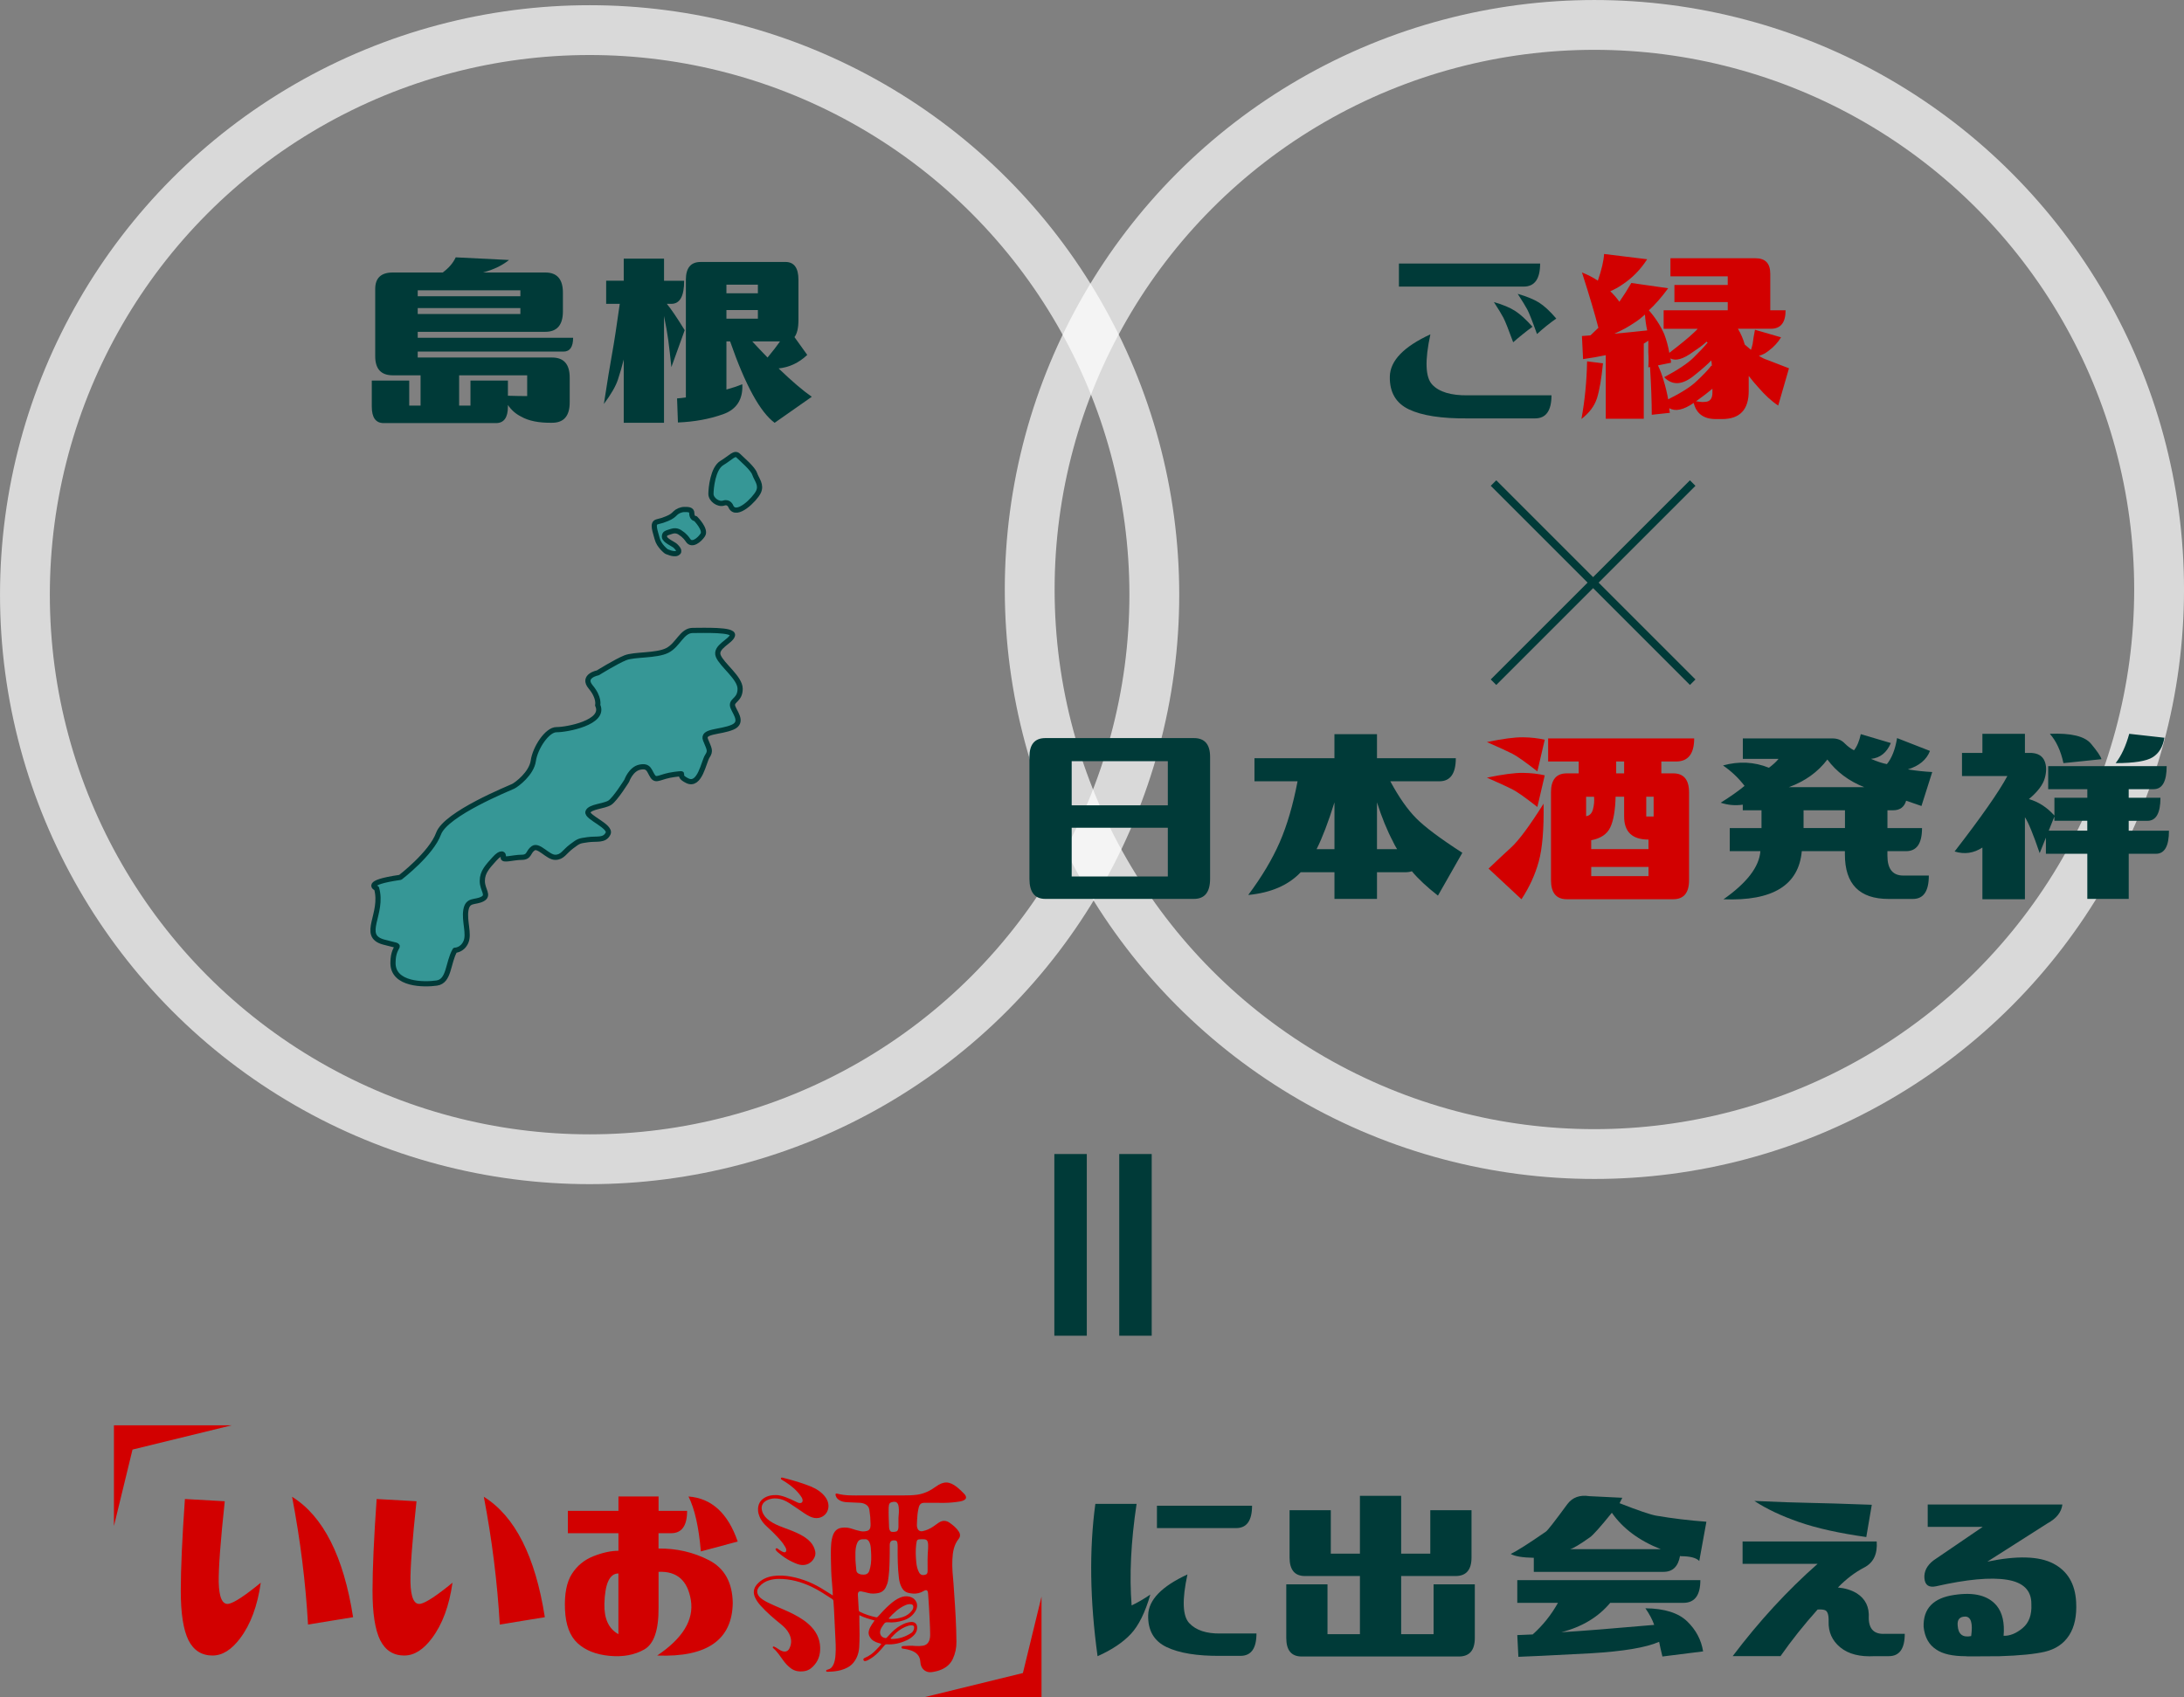 <?xml version="1.0" encoding="UTF-8"?>
<svg id="_レイヤー_2" data-name="レイヤー 2" xmlns="http://www.w3.org/2000/svg" viewBox="0 0 841.19 653.9">
  <rect x="0" y="0" width="841.19" height="653.9" fill="#808080" stroke="none"/>
  <defs>
    <style>
      .cls-1 {
        stroke-width: 3px;
      }

      .cls-1, .cls-2 {
        fill: none;
        stroke-miterlimit: 10;
      }

      .cls-1, .cls-3 {
        stroke: #003a38;
      }

      .cls-2 {
        opacity: .7;
        stroke: #fff;
        stroke-width: 19.19px;
      }

      .cls-3 {
        fill: #369796;
        stroke-linecap: round;
        stroke-linejoin: round;
        stroke-width: 2px;
      }

      .cls-4 {
        fill: #d20000;
      }

      .cls-4, .cls-5 {
        stroke-width: 0px;
      }

      .cls-5 {
        fill: #003a38;
      }
    </style>
  </defs>
  <g id="text">
    <g>
      <circle class="cls-2" cx="614.1" cy="227.1" r="217.5"/>
      <circle class="cls-2" cx="227.1" cy="229.1" r="217.5"/>
      <rect class="cls-5" x="406.1" y="444.6" width="12.5" height="70" transform="translate(824.69 959.19) rotate(180)"/>
      <rect class="cls-5" x="431.1" y="444.6" width="12.5" height="70" transform="translate(874.69 959.19) rotate(180)"/>
      <g>
        <path class="cls-3" d="m230.2,271.7s.81-2.85-2.7-7.06c-3.51-4.21,2.78-5.44,2.78-5.44,0,0,7.05-4.38,10.56-5.79,3.51-1.4,11.93-.7,16.15-2.81,4.21-2.11,5.62-7.72,9.83-7.72s15.85-.46,15.3,1.88-6.87,4.44-5.47,7.95,8.42,8.42,8.42,12.64-3.1,4.29-2.95,6.36,4.77,6.43,0,8.46c-4.77,2.03-11.79,1.33-10.38,4.84s2.11,4.21.7,6.32c-1.4,2.11-2.87,11.84-7.75,9.43-4.88-2.41.73-3.11-4.88-2.41-5.62.7-7.02,2.81-8.42.7-1.4-2.11-1.4-4.21-4.91-3.51s-5.07,5.22-5.07,5.22c0,0-4.4,7.07-6.51,8.47-2.11,1.4-7.75,1.49-8.44,3.55-.69,2.06,9.14,5.57,7.73,8.38-1.4,2.81-4.31,1.85-7.77,2.33s-3.46.48-6.27,2.58-3.51,4.21-6.32,4.21-6.32-4.91-8.42-3.51-1.35,3.51-4.53,3.51-7.4,1.4-7.05,0c.35-1.4-.81-2.26-3.39.62-2.58,2.89-4.68,4.99-4.68,8.5s2.81,5.53,0,6.97c-2.81,1.45-5.62.05-6.32,4.26-.7,4.21,1.4,9.13,0,12.29s-4.21,3.16-4.21,3.16c-2.81,4.91-2.11,11.93-7.02,12.64s-16.85.7-16.85-7.72,5.46-5.62-3.59-8.07c-9.05-2.46.08-10.88-2.73-20.71,0,0-5.62-2.11,9.13-4.21,0,0,11.93-9.13,14.74-16.85,2.81-7.72,27.38-17.55,28.78-18.25,1.4-.7,7.02-4.91,7.72-9.83s5.29-12.03,8.96-11.98,18.9-2.69,15.85-9.39Z"/>
        <path class="cls-3" d="m267.86,199.77s4.21,4.21,2.81,6.32-4.21,4.21-5.62,2.11c-1.4-2.11-2.81-2.81-2.81-2.81,0,0-1.4-1.4-3.51-.7-2.11.7-2.81.7-2.81,2.11s3.51,2.81,4.21,3.51,2.11,2.11.7,2.81c-1.4.7-4.21-.7-4.21-.7,0,0-2.81-2.11-3.51-4.91s-2.11-5.95,0-6.48,2.11-.54,3.86-1.24,2.45-1.4,3.16-2.11,2.11-1.4,3.51-1.4,2.81,0,2.81,1.4.7,2.11,1.4,2.11Z"/>
        <path class="cls-3" d="m281.55,195.21s-.7-2.11-2.81-1.4c-2.11.7-4.91-1.4-4.91-3.51s.7-9.83,4.21-11.93c3.51-2.11,4.91-4.21,6.32-2.81s5.62,4.91,6.32,7.02c.7,2.11,2.81,4.21,1.4,7.02s-8.42,9.83-10.53,5.62Z"/>
      </g>
      <g>
        <path class="cls-4" d="m320.78,614.59c-.12-1.75-.17-3.3-.33-4.84-.3-2.97-.37-5.94-.41-8.92-.02-1.87-.06-3.74.07-5.61.1-1.4.28-2.77.83-4.08.63-1.5,1.71-2.39,3.35-2.58,1.28-.15,2.54-.05,3.75.38,1.11.39,2.24.67,3.39.93.83.19,1.63.13,2.44-.06.77-.18,1.2-.65,1.35-1.41.21-1.04,0-2.08,0-3.13.01-1.11-.25-2.2-.34-3.31-.12-1.47-.94-2.3-2.25-2.74-.42-.14-.86-.23-1.3-.26-1.65-.09-3.29-.15-4.94-.22-1.22-.05-2.39-.26-3.41-1-.59-.43-.97-1-1.14-1.7-.13-.52.09-.76.59-.62,3.17.86,6.42.7,9.65.69,5.3-.02,10.59-.01,15.89,0,1.74,0,3.48-.03,5.22-.26,2.72-.37,5.08-1.53,7.26-3.12,2.99-2.17,5.19-2.13,8.11.16,1,.78,1.91,1.67,2.79,2.59.2.2.38.43.52.67.41.72.22,1.37-.51,1.76-.47.26-.99.42-1.53.51-2.03.35-4.08.54-6.15.56-2.44.01-4.88.01-7.32-.03-1.62-.03-2.2.49-2.57,2.08-.35,1.52-.51,3.06-.57,4.62-.02.6-.03,1.2-.07,1.8-.03.42.05.83.17,1.22.31.96,1.07,1.41,2.07,1.2,1.47-.31,2.83-.93,4.07-1.78.68-.47,1.34-.96,2.02-1.43,1.45-1,2.91-1,4.33.02,1.34.96,2.63,1.99,3.52,3.42.59.96.59,1.91-.09,2.75-1.87,2.34-2.28,5.1-2.43,7.95-.16,3.15.18,6.27.45,9.4.1,1.23.17,2.47.25,3.7.45,6.23.82,12.46.87,18.71.02,2.25-.44,4.4-1.38,6.45-.94,2.05-2.54,3.37-4.57,4.21-1.15.47-2.36.75-3.58.92-2.06.29-3.86-1.02-4.25-3.06-.06-.31-.12-.63-.13-.94-.13-2.36-1.57-3.64-3.64-4.37-.9-.31-1.83-.51-2.78-.64-.35-.05-.87-.02-.82-.57.05-.5.53-.45.9-.48,1.49-.12,2.97-.16,4.46-.02.95.09,1.9.05,2.85-.1,1.33-.21,2.16-.99,2.56-2.25.2-.64.26-1.3.26-1.97-.04-3.55-.27-7.1-.45-10.64-.09-1.71-.21-3.42-.34-5.12-.12-1.5-.58-1.77-1.86-1.02-1.22.72-2.53,1-3.92.92-.54-.03-1.07-.11-1.6-.22-1.29-.27-2.22-1.01-2.83-2.19-.57-1.12-.88-2.3-1.03-3.54-.49-3.98-.52-7.97-.49-11.96,0-.6,0-1.2-.13-1.8-.11-.5-.4-.74-.93-.79-1.37-.12-2,.42-1.99,1.88.02,2.06,0,4.12-.06,6.18-.06,2.51-.19,5-.6,7.48-.15.88-.45,1.71-.85,2.51-.61,1.22-1.57,1.97-2.9,2.24-1.32.27-2.64.32-3.95-.04-.79-.22-1.6-.39-2.41-.56-1.08-.22-1.55.2-1.5,1.31.1,1.93.24,3.86.33,5.79.02.37.15.57.47.73,1.97,1,4.05,1.63,6.2,2.11.44.1.64-.16.87-.43,1.34-1.53,2.74-2.99,4.26-4.35,1.28-1.14,2.63-2.2,4.24-2.85,1.12-.45,2.24-.61,3.44-.33,2.62.6,3.77,3.09,2.44,5.44-1.07,1.88-2.71,3.08-4.75,3.73-1.95.62-3.96.91-6.01.71-.65-.06-1.07.12-1.44.64-.56.78-1.12,1.54-1.39,2.47-.43,1.5.39,2.76,1.93,2.98.35.05.52-.15.71-.36.58-.63,1.16-1.26,1.76-1.87,1.3-1.32,2.79-2.39,4.48-3.17.87-.41,1.78-.68,2.73-.79,1.68-.19,2.68.77,2.56,2.45-.07,1.06-.55,1.94-1.29,2.68-.81.82-1.75,1.47-2.8,1.94-2.37,1.07-4.85,1.69-7.47,1.52-.47-.03-.77.1-1.05.46-.77.97-1.61,1.87-2.47,2.76-1.11,1.15-2.39,2.08-3.8,2.84-.36.2-.74.37-1.16.4-.32.02-.56-.12-.65-.44-.08-.28.04-.5.26-.66.1-.07.22-.12.34-.17,1.7-.71,3.12-1.8,4.37-3.14.65-.69,1.33-1.35,1.93-2.2-.37-.2-.73-.25-1.08-.35-1.31-.37-2.46-.95-3.25-2.15-.58-.87-.72-1.73-.44-2.7.25-.87.67-1.64,1.17-2.38.3-.45.61-.89.99-1.45-2.03-.56-3.99-1.1-5.86-2.04,0,.9-.01,1.68,0,2.46.07,3.27.16,6.53-.05,9.79-.14,2.22-.79,4.28-2.24,6.05-1.25,1.53-2.92,2.31-4.73,2.84-1.65.48-3.37.6-5.08.65-.1,0-.19,0-.29,0-.2-.02-.38-.06-.4-.31-.02-.22.11-.36.3-.43.18-.07.36-.12.54-.17.79-.2,1.3-.7,1.71-1.39.79-1.34.95-2.81,1.06-4.3.18-2.53.03-5.07-.11-7.6-.18-3.23-.31-6.46-.47-9.69-.06-1.11-.17-2.21-.22-3.32-.02-.4-.21-.63-.52-.83-2.58-1.68-5.15-3.39-7.93-4.71-4-1.89-8.19-3.05-12.66-3.02-1.24,0-2.47.19-3.66.54-1.5.44-2.77,1.26-3.79,2.44-1.04,1.21-1.06,2.44-.11,3.72.42.57.99.97,1.58,1.36,1.36.89,2.85,1.53,4.32,2.2,2.54,1.15,5.16,2.13,7.62,3.44,2.45,1.3,4.77,2.76,6.69,4.81,2.4,2.57,3.55,5.63,3.33,9.11-.17,2.77-1.36,5.11-3.59,6.87-.81.64-1.73.96-2.7,1.08-1.88.24-3.65-.04-5.2-1.29-.97-.79-1.82-1.67-2.56-2.67-1.26-1.71-2.38-3.52-4.01-4.93-.16-.14-.25-.32-.13-.5.12-.18.34-.15.52-.08.53.21,1,.54,1.48.86.53.35,1.06.69,1.68.88,1.21.38,2.15.02,2.7-1.1.95-1.94.8-3.87-.19-5.75-.77-1.46-1.92-2.59-3.19-3.61-2.7-2.17-5.31-4.42-7.65-6.99-.88-.97-1.65-2.01-2.2-3.2-.84-1.83-.63-3.51.68-5.04,1.68-1.95,3.86-2.91,6.37-3.27,2.29-.32,4.55-.17,6.81.25,4.62.87,8.85,2.65,12.78,5.19,1.01.65,2.03,1.27,3.24,2.02Zm8.7-14.67c-.03,1.53.2,3.26.34,5,.06.71.43,1.11,1,1.37.58.27,1.22.36,1.85.35,1.09-.02,1.86-.5,2.19-1.61.25-.82.45-1.65.56-2.5.27-2.12.11-4.24-.04-6.36-.05-.66-.2-1.31-.47-1.93-.37-.83-.91-1.35-1.9-1.24-.28.03-.57,0-.86,0-.91.02-1.55.46-1.93,1.29-.28.61-.46,1.24-.57,1.91-.19,1.16-.21,2.33-.17,3.72Zm27.99-3.46c0-.76.07-1.52-.11-2.27-.18-.77-.5-1.07-1.29-1.17-.7-.09-1.39-.04-2.09.02-.5.05-.82.31-.91.82-.07.41-.15.81-.2,1.22-.27,2.28-.18,4.56.05,6.83.13,1.35.41,2.7,1.09,3.91.48.86,1.28,1.15,2.28.88.77-.21,1.01-.59.99-1.69-.05-2.85-.05-5.71.19-8.55Zm-11.41-11.75c.14-1.39.24-2.78.07-4.17-.22-1.77-1.05-2.29-2.75-1.8-.55.16-.86.47-.98,1.03-.07.34-.1.69-.11,1.03-.07,2.5.04,4.99.14,7.49.01.38.07.76.22,1.11.16.35.39.68.8.74.57.08,1.14.05,1.69-.11.36-.1.6-.34.72-.69.13-.36.19-.73.19-1.12,0-1.17,0-2.34,0-3.51Zm-3.77,38.76c.11.13.13.17.15.17.12.02.25.05.37.05,1.73.07,3.41-.22,5.04-.77,1.38-.47,2.53-1.29,3.41-2.47.23-.31.42-.62.48-1.02.14-.94-.21-1.38-1.15-1.43-.68-.04-1.32.15-1.93.42-2.55,1.13-4.5,3.01-6.37,5.05Zm.74,7.71c.22.29.42.23.6.23,2.7-.01,5.15-.86,7.39-2.33.59-.39.88-.98,1.02-1.65.19-.92-.14-1.32-1.09-1.28-.8.04-1.55.29-2.28.61-1.67.74-3.12,1.78-4.39,3.09-.43.44-.85.89-1.26,1.32Z"/>
        <path class="cls-4" d="m298.88,575.97c1.08-.02,2.39.34,3.68.8,1.44.52,2.81,1.18,4.17,1.85.31.16.62.31.97.39,1.01.24,1.63-.37,1.38-1.37-.13-.53-.43-.98-.75-1.42-1.52-2.12-3.48-3.77-5.65-5.17-.51-.33-1.02-.64-1.53-.96-.22-.14-.47-.3-.37-.59.13-.36.47-.28.74-.21,1.44.38,2.89.74,4.31,1.17,1.55.46,3.09.95,4.61,1.5,2.25.8,4.43,1.73,6.21,3.4.89.84,1.65,1.76,2.09,2.91,1.11,2.91-.43,5.9-3.36,6.5-1.24.25-2.39-.04-3.5-.57-1.41-.67-2.66-1.61-3.94-2.48-1.29-.87-2.56-1.76-3.87-2.6-1.42-.92-2.94-1.63-4.66-1.81-1.39-.15-2.72.02-3.98.65-1.85.93-2.49,2.48-1.81,4.44.51,1.46,1.5,2.55,2.74,3.44,1.67,1.2,3.54,1.97,5.45,2.67,2.2.81,4.4,1.62,6.48,2.72,1.44.76,2.78,1.65,3.88,2.86.94,1.04,1.54,2.24,1.82,3.6.18.87.04,1.68-.38,2.48-1.52,2.84-4.25,3.2-6.48,2.38-2.83-1.05-5.35-2.6-7.61-4.6-.24-.21-.46-.44-.64-.69-.15-.2-.29-.46-.02-.68.23-.2.48-.11.69.06.5.39,1.02.76,1.59,1.04.25.13.52.26.79.32.54.12.86-.14.91-.68.05-.54-.2-.99-.45-1.43-.85-1.5-2-2.78-3.18-4.02-1.16-1.22-2.33-2.42-3.6-3.53-1.32-1.16-2.45-2.48-3.1-4.15-.28-.71-.49-1.44-.54-2.21-.17-2.42.9-4.26,3.09-5.28,1.1-.51,2.19-.74,3.81-.72Z"/>
      </g>
      <g>
        <path class="cls-5" d="m210.04,104.98c4.51,0,6.77,2.58,6.77,7.74v7.24c0,5.25-2.26,7.87-6.77,7.87h-49.15v2.29h59.85c0,3.55-1.24,5.33-3.71,5.33h-56.14v2.29h51.77c4.51,0,6.77,2.58,6.77,7.74v9.52c0,5.25-2.26,7.87-6.77,7.87-5.1.09-9.1-.72-12.01-2.41-2.04-1.02-3.71-2.5-5.02-4.44v.63c0,4.23-1.53,6.35-4.59,6.35h-43.25c-3.06,0-4.59-2.11-4.59-6.35v-10.03h14.42v9.65h4.37v-11.68h-10.7c-4.52,0-6.77-2.45-6.77-7.36v-25.9c0-4.23,2.26-6.35,6.77-6.35h19.22c2.33-1.69,4-3.64,5.02-5.84l20.53,1.02c-2.62,2.12-5.97,3.73-10.05,4.82h24.03Zm-9.61,6.86h-39.54v2.29h39.54v-2.29Zm0,9.14v-2.29h-39.54v2.29h39.54Zm2.62,31.61v-8h-26.21v11.68h4.37v-9.65h14.42v5.84c2.91.09,5.39.13,7.43.13Z"/>
        <path class="cls-5" d="m255.76,99.65v8.51h7.75c0,5.93-1.64,8.89-4.92,8.89h-1.75c1.67,2.03,3.97,5.42,6.88,10.16l-5.13,14.22c-.44-4.23-.84-7.7-1.2-10.41-.37-2.71-.91-5.8-1.64-9.27v41.13h-15.51v-24.38c-.66,2.62-1.4,5.21-2.24,7.74-.84,2.54-2.64,5.67-5.41,9.39,1.31-8.55,2.37-15.02,3.17-19.42.8-4.4,1.78-10.79,2.95-19.17h-5.24v-8.89h6.77v-8.51h15.51Zm46.75,1.27c3.35,0,5.02,2.29,5.02,6.86v15.49c0,3.05-.51,5.25-1.53,6.6l4.92,6.86c-3.21,3.05-6.88,4.78-11.03,5.21,5.1,4.91,9.36,8.55,12.78,10.92l-14.31,10.03c-5.61-4.15-11.32-14.6-17.15-31.36h-1.42v18.54c2.18-.59,4.22-1.27,6.12-2.03.29,5.84-2.18,9.69-7.43,11.55-5.24,1.86-11.03,2.92-17.37,3.17l-.33-9.27c1.16-.08,2.29-.21,3.39-.38v-45.32c0-4.57,1.89-6.86,5.68-6.86h32.66Zm-22.72,8.76v3.3h12.12v-3.3h-12.12Zm12.12,13.08v-3.3h-12.12v3.3h12.12Zm-2.18,8.76c2.04,2.2,4,4.27,5.9,6.22,1.97-2.37,3.57-4.44,4.81-6.22h-10.7Z"/>
      </g>
      <g>
        <path class="cls-5" d="m396.5,291.59c0-4.82,2.04-7.24,6.12-7.24h57.23c4.15,0,6.23,2.41,6.23,7.24v46.97c0,5.16-2.08,7.74-6.23,7.74h-57.23c-4.08,0-6.12-2.58-6.12-7.74v-46.97Zm53.3,1.65h-37.03v17.01h37.03v-17.01Zm-37.03,44.43h37.03v-18.79h-37.03v18.79Z"/>
        <path class="cls-5" d="m530.36,282.83v9.27h30.36c0,5.93-2.11,8.89-6.33,8.89h-18.9c3.28,6.09,6.59,10.83,9.94,14.22,3.35,3.39,9.28,7.83,17.8,13.33l-9.39,16.5c-4.22-3.3-7.57-6.43-10.05-9.39-.73.25-1.57.38-2.51.38h-10.92v10.28h-16.38v-10.28h-13c-4.73,5-11.47,7.92-20.21,8.76,5.24-7.02,9.28-13.79,12.12-20.31,2.84-6.52,5.13-14.35,6.88-23.49h-16.6v-8.89h30.8v-9.27h16.38Zm-16.38,26.28c-2.4,7.7-4.7,13.71-6.88,18.03h6.88v-18.03Zm22.61,15.23c-2.33-4.4-4.41-9.48-6.23-15.23v18.03h7.75c-.58-.93-1.09-1.86-1.53-2.79Z"/>
        <path class="cls-4" d="m572.69,285.88c6.12-1.27,10.74-1.88,13.87-1.84,3.13.04,5.93.36,8.41.95l-2.84,12.19c-4.52-3.55-7.72-5.82-9.61-6.79-1.89-.97-5.17-2.48-9.83-4.51Zm0,13.71c6.12-1.27,10.74-1.88,13.87-1.84,3.13.04,5.93.36,8.41.95l-2.84,12.19c-4.52-3.55-7.72-5.82-9.61-6.79-1.89-.97-5.17-2.48-9.83-4.51Zm21.84,10.03c.15,9.82-.47,17.25-1.86,22.28-1.38,5.04-3.6,9.88-6.66,14.54l-12.67-11.81c2.91-2.79,5.82-5.52,8.74-8.19,2.91-2.67,7.06-8.27,12.45-16.82Zm2.84-4.32c0-4.91,2.03-7.36,6.1-7.36h4.58v-4.57h-11.77v-8.89h56.25c0,5.93-2.33,8.89-6.98,8.89h-5.67v4.57h4.58c4.07,0,6.1,2.46,6.1,7.36v33.77c0,4.91-2.04,7.36-6.1,7.36h-40.98c-4.07,0-6.1-2.45-6.1-7.36v-33.77Zm13.54,1.65v7.49c1.31-.17,2.18-1.04,2.62-2.6.44-1.56.58-3.19.44-4.89h-3.06Zm24.03,16.5c-6.26,0-9.39-2.96-9.39-8.89v-7.62h-3.28c-.15,5.33-.84,9.29-2.08,11.87-1.24,2.58-3.68,4.21-7.32,4.89v3.43h22.06v-3.68Zm-22.06,14.09h22.06v-3.55h-22.06v3.55Zm12.67-39.61v-4.57h-3.06v4.57h3.06Zm11.36,9.01h-2.84v7.62h2.84v-7.62Z"/>
        <path class="cls-5" d="m662.76,309.23c3.79-2.37,6.84-4.53,9.17-6.47-2.33-3.05-5.1-5.67-8.3-7.87,6.12-1.69,12.01-1.4,17.69.89,1.6-1.18,2.84-2.33,3.71-3.43h-13.76v-7.87h34.51c1.89,0,3.42.59,4.59,1.78,1.16,1.19,2.4,2.12,3.71,2.79,1.16-1.44,2.04-3.51,2.62-6.22l11.58,3.43c-1.6,3.73-4.15,5.76-7.65,6.09,2.33,1.02,4.37,1.69,6.12,2.03,1.89-2.29,3.2-5.63,3.93-10.03l12.67,4.95c-1.31,3.39-4.15,5.76-8.52,7.11,3.06.51,6.19.85,9.39,1.02l-4.15,13.08c-1.89-.68-3.86-1.35-5.9-2.03-.73,2.46-2.4,3.68-5.02,3.68h-2.18v6.86h13.32c0,5.93-2.04,8.89-6.12,8.89h-7.21v1.78c0,5.08,2.04,7.62,6.12,7.62h9.83c0,6.01-2.04,9.01-6.12,9.01h-9.39c-11.21,0-16.82-5.71-16.82-17.14v-1.27h-16.6c-1.17,13.12-11.21,19.3-30.15,18.54,9.03-6.35,13.76-12.52,14.2-18.54h-11.8v-8.89h12.23v-6.86h-7.21v-2.16c-2.91.42-5.75.17-8.52-.76Zm41.07-16.63c-3.64,4.82-8.59,8.38-14.85,10.66h29.05c-5.97-2.37-10.7-5.92-14.2-10.66Zm-9.17,19.55v6.86h15.95v-6.86h-15.95Z"/>
        <path class="cls-5" d="m834.52,295.14c0,5.93-1.68,8.89-5.02,8.89h-9.61v3.3h12.23c0,5.93-1.68,8.89-5.02,8.89h-7.21v3.81h15.51c0,5.93-1.68,8.89-5.02,8.89h-10.48v17.39h-15.95v-17.39h-15.95v-6.22l-2.4,5.97c-2.48-7.28-4.37-11.89-5.68-13.84v31.61h-16.38v-19.93c-3.35,2.2-6.92,2.71-10.7,1.52,10.34-13.37,17.11-23.06,20.32-29.07h-17.48v-8.89h7.86v-7.36h16.38v7.36h2.62c2.47.17,4.11,1.19,4.92,3.05.8,1.86.84,4.08.11,6.67-.73,2.58-2.77,5.27-6.12,8.06,3.64,1.02,6.92,3.13,9.83,6.35v-6.86h12.67v-3.3h-15.07v-8.89h45.65Zm-30.58,24.88v-3.81h-12.67v-1.65l-2.18,5.46h14.85Zm-14.42-37.32c8.15-.34,13.43.93,15.84,3.81,2.4,2.88,3.75,4.87,4.04,5.97l-14.64,1.52c-1.02-4.74-2.77-8.51-5.24-11.3Zm25.34,11.3c2.18-2.79,3.93-6.56,5.24-11.3l13.54,1.52c-.58,3.47-2.08,5.97-4.48,7.49s-7.17,2.29-14.31,2.29Z"/>
      </g>
      <g>
        <path class="cls-5" d="m550.93,128.81c-2.18,10.07-1.95,16.53.71,19.36,2.66,2.84,7.23,4.21,13.71,4.13h32.22c0,5.93-2.11,8.89-6.33,8.89h-25.89c-10.12.09-17.69-1.08-22.72-3.49-5.02-2.41-7.46-6.64-7.32-12.7.15-6.05,5.35-11.45,15.62-16.19Zm42.27-27.29c0,5.93-2.11,8.89-6.33,8.89h-48.06v-8.89h54.39Zm-17.8,14.85c3.5,1.02,6.23,2.16,8.19,3.43,1.97,1.27,4.19,3.3,6.66,6.09-2.55,1.86-5.02,3.85-7.43,5.97-1.82-4.99-3.08-8.14-3.77-9.46-.69-1.31-1.91-3.32-3.66-6.03Zm9.17-3.17c3.5,1.02,6.23,2.14,8.19,3.36,1.97,1.23,4.19,3.28,6.66,6.16-2.55,1.78-5.02,3.77-7.43,5.97-1.82-5.08-3.08-8.25-3.77-9.52-.69-1.27-1.91-3.26-3.66-5.97Z"/>
        <path class="cls-4" d="m609.1,161.43c1.31-7.11,2.04-14.51,2.18-22.22l6.12.76c-.58,5.93-1.35,10.39-2.29,13.39-.95,3.01-2.95,5.69-6.01,8.06Zm31.67-41.89h24.68v-3.17h-20.53v-6.6h20.53v-3.3h-22.06v-6.98h32.77c3.79,0,5.68,1.99,5.68,5.97v14.09h5.9c0,4.74-1.89,7.11-5.68,7.11h-12.67c1.16,1.95,2.04,3.98,2.62,6.09.87.76,1.67,1.44,2.4,2.03.29-.84.51-1.65.66-2.41.15-1.35.44-3.13.87-5.33l10.05,2.92c-1.17,1.95-2.77,3.68-4.81,5.21-1.17.93-2.4,1.57-3.71,1.9,1.16.76,2.18,1.27,3.06,1.52,1.89.76,4.73,1.86,8.52,3.3l-4.15,14.35c-2.48-1.61-5.02-3.94-7.65-6.98-1.17-1.27-2.4-2.75-3.71-4.44v5.84c0,7.19-3.42,10.79-10.27,10.79h-2.4c-4.66,0-7.5-2.07-8.52-6.22-3.93,2.71-7.06,3.39-9.39,2.03,0,.59.07,1.19.22,1.78l-6.99.76c0-4.99-.22-11.13-.66-18.41l-.66.13c.15-1.78.15-3.68,0-5.71v-4.57c-.58.42-1.17.81-1.75,1.14v28.95h-14.64v-24.5c-2.77.59-5.68,1.1-8.74,1.52l-.44-8.89c1.02-.08,2.11-.17,3.28-.25,1.02-.93,2.04-1.9,3.06-2.92-1.31-5.16-3.42-12.27-6.33-21.33,2.33.93,4.37,1.99,6.12,3.17,1.46-4.23,2.26-7.66,2.4-10.28l16.6,2.03c-2.62,4.06-5.83,7.32-9.61,9.78-1.46,1.02-2.99,1.86-4.59,2.54,1.31,1.27,2.47,2.62,3.5,4.06,1.6-2.29,3.13-4.7,4.59-7.24l14.2,2.03c-2.48,3.39-4.95,6.22-7.43,8.51,2.47,2.79,4.44,5.84,5.9,9.14.87,2.29,1.53,4.7,1.97,7.24,4.51-3.47,7.65-6.05,9.39-7.74.58-.51,1.09-1.02,1.53-1.52h-13.11v-7.11Zm-11.14,4.7c-2.33,1.61-4.95,3.05-7.86,4.32,3.79-.34,8.01-.76,12.67-1.27-.44-1.95-.73-3.98-.87-6.09-1.31,1.19-2.62,2.2-3.93,3.05Zm11.36,21.07c5.24-2.79,8.99-5.29,11.25-7.49,2.26-2.2,4.04-4.1,5.35-5.71l.22.13c-.15-.25-.29-.46-.44-.63-1.31,1.19-3.06,2.5-5.24,3.94-3.79,2.79-6.7,3.64-8.74,2.54.15.51.22,1.06.22,1.65l-5.02,1.02c.87,1.86,1.6,3.81,2.18,5.84.73,2.37,1.31,4.78,1.75,7.24,5.1-2.54,8.74-4.87,10.92-6.98,2.47-2.29,4.37-4.27,5.68-5.97l.22.13c0-.68-.07-1.4-.22-2.16-1.46,1.52-3.57,3.39-6.33,5.59-4.66,3.89-8.59,4.19-11.8.89Zm15.51,9.52c2.04,0,3.06-1.18,3.06-3.55v-1.52c-1.6,1.35-3.64,2.92-6.12,4.7l-.22.13c1.46.25,2.55.34,3.28.25Z"/>
      </g>
      <g>
        <line class="cls-1" x1="575.24" y1="186.1" x2="651.96" y2="262.82"/>
        <line class="cls-1" x1="651.96" y1="186.1" x2="575.24" y2="262.82"/>
      </g>
      <g>
        <g>
          <path class="cls-4" d="m81.91,637.8c-4.23,0-7.34-1.97-9.32-5.91-1.98-4.02-2.96-10.34-2.96-18.95s.53-20.26,1.59-35.44l15.35.86c-1.62,15.18-2.4,25.55-2.33,31.13.14,6.07,1.45,8.86,3.92,8.37,2.19-.49,6.28-3.2,12.28-8.12-1.27,8.94-3.92,16.08-7.94,21.41-3.32,4.43-6.85,6.64-10.59,6.64Zm54.09-14.77l-17.36,2.83c-.92-16.16-2.96-32.56-6.14-49.22,12,7.47,19.83,22.93,23.5,46.39Z"/>
          <path class="cls-4" d="m155.76,637.8c-4.23,0-7.34-1.97-9.32-5.91-1.98-4.02-2.96-10.34-2.96-18.95s.53-20.26,1.59-35.44l15.35.86c-1.62,15.18-2.4,25.55-2.33,31.13.14,6.07,1.45,8.86,3.92,8.37,2.19-.49,6.28-3.2,12.28-8.12-1.27,8.94-3.92,16.08-7.94,21.41-3.32,4.43-6.85,6.64-10.59,6.64Zm54.09-14.77l-17.36,2.83c-.92-16.16-2.96-32.56-6.14-49.22,12,7.47,19.83,22.93,23.5,46.39Z"/>
          <path class="cls-4" d="m264.65,582.06c0,5.74-2.05,8.61-6.14,8.61h-4.87v5.91c6.99-.08,13.46,1.42,19.43,4.49,5.96,3.08,9.01,8.55,9.16,16.43-.21,14.27-9.92,21.04-29.11,20.3,9.88-6.64,14.2-13.76,12.97-21.35-1.24-7.59-5.38-11.22-12.44-10.89v13.78c.07,8.61-1.76,13.99-5.5,16.12-3.74,2.13-8.2,2.95-13.39,2.46-5.19-.49-9.28-2.11-12.28-4.86-3-2.75-4.62-7.09-4.87-13.04-.25-5.95.64-10.5,2.65-13.66,2.01-3.16,4.78-5.43,8.31-6.83,3.53-1.39,6.74-2.09,9.63-2.09v-6.77h-19.48v-8.61h19.48v-5.54h15.46v5.54h11.01Zm-31.86,35.81c-.14,5.74,1.66,9.64,5.4,11.69v-23.38c-3.39,0-5.19,3.9-5.4,11.69Zm32.39-41.34c8.89.66,15.21,6.44,18.95,17.35l-14.19,3.81c-.78-9.35-2.37-16.41-4.76-21.16Z"/>
          <path class="cls-5" d="m422.74,638.05c-2.96-21.49-3.25-41.06-.85-58.69h15.88c-2.19,14.6-2.82,27.65-1.91,39.13,2.26-1.06,4.66-2.46,7.2-4.18-1.98,6.89-4.48,11.96-7.52,15.2-3.04,3.24-7.3,6.09-12.81,8.55Zm34.62-31.5c-2.12,9.76-1.89,16.02.69,18.76,2.58,2.75,6.58,4.08,12.02,4h13.87c0,5.74-2.05,8.61-6.14,8.61h-7.73c-8.96.08-15.88-1.05-20.75-3.38s-7.24-6.44-7.09-12.3c.14-5.86,5.19-11.09,15.14-15.69Zm24.88-26.46c0,5.74-2.05,8.61-6.14,8.61h-30.49v-8.61h36.63Z"/>
          <path class="cls-5" d="m511.3,629.56h12.49v-22.39h-21.17c-3.95,0-5.93-2.38-5.93-7.14v-18.21h15.88v16.73h11.22v-22.27h15.88v22.27h11.22v-16.73h15.88v18.21c0,4.76-2.05,7.14-6.14,7.14h-20.96v22.39h12.49v-19.2h15.88v20.67c0,4.76-2.05,7.14-6.14,7.14h-60.55c-3.95,0-5.93-2.38-5.93-7.14v-20.67h15.88v19.2Z"/>
          <path class="cls-5" d="m581.87,598.67c2.4-1.15,6.92-4.02,13.55-8.61.64-.41,3.39-3.94,8.26-10.58,1.97-2.62,4.8-3.65,8.47-3.08l12.7.62c-.28.57-.64,1.27-1.06,2.09,7.13,2.79,11.82,4.39,14.08,4.8,6.28,1.07,12.74,1.85,19.37,2.34l-2.75,15.13c-1.13-1.23-3.53-1.85-7.2-1.85l-.21-.12c-.71,4.1-2.82,6.15-6.35,6.15h-49.97v-5.41c-4.31-.08-7.27-.57-8.89-1.48Zm73.04,10.09c0,5.83-2.19,8.74-6.56,8.74h-28.16c-4.59,5.5-10.87,9.27-18.84,11.32,8.05-.49,19.97-1.43,35.78-2.83-.71-2.05-1.84-4.18-3.39-6.4,7.34.08,12.7,1.77,16.09,5.04,3.39,3.28,5.43,7.14,6.14,11.57l-15.67,1.97c-.57-2.3-.99-4.18-1.27-5.66-5.01,2.21-13.83,3.69-26.47,4.43-15.46.82-24.7,1.27-27.74,1.35l-.42-8.37,5.93-.25c3.88-3.45,7.13-7.51,9.74-12.18h-15.67v-8.74h70.5Zm-34.09-25.96c-4.45,5.5-7.27,8.66-8.47,9.47-3.81,2.71-6.35,4.23-7.62,4.55h34.93c-8.33-3.28-14.61-7.96-18.84-14.03Z"/>
          <path class="cls-5" d="m707.91,611.59c2.75.25,5.15.98,7.2,2.21,3.39,2.13,4.94,5.33,4.66,9.6.07,4.27,2.15,6.28,6.25,6.03h7.62c0,5.74-2.05,8.61-6.14,8.61h-5.4c-5.72.33-10.15-.8-13.29-3.38-3.14-2.58-4.64-5.93-4.5-10.03.07-2.46-.39-3.9-1.38-4.31-.71-.25-1.66-.33-2.86-.25-5.22,5.83-9.99,11.81-14.29,17.96h-18.42c10.16-13.45,21.07-25.31,32.71-35.56h-28.9v-8.61h51.66c.35,4.84-1.25,8.18-4.82,10.03-3.56,1.85-6.93,4.41-10.11,7.69Zm-32.18-33.35c9.1.41,16.13.66,21.07.74,4.94.08,12.98.33,24.14.74l-2.12,12.43c-10.45-1.48-19.09-3.4-25.94-5.78-6.85-2.38-12.56-5.09-17.15-8.12Z"/>
          <path class="cls-5" d="m794.35,579.6c-.35,2.95-2.26,5.37-5.72,7.26l-23.18,14.77c11.43-2.38,19.9-2.13,25.41.74,5.5,2.87,8.43,7.83,8.79,14.89.28,5.25-.62,9.5-2.7,12.74-2.08,3.24-5.21,5.35-9.37,6.34-3.88.9-9.7,1.48-17.47,1.72-9.1.08-13.41.08-12.91,0-5.15,0-8.96-.86-11.43-2.58-2.82-1.8-4.45-4.72-4.87-8.74-.21-7.05,3.74-11.15,11.86-12.3,7.62-1.15,13.06.25,16.3,4.18,2.19,2.71,3.07,6.56,2.65,11.57,2.4.08,4.83-.9,7.3-2.95,2.47-2.05,3.6-5.13,3.39-9.23.07-5.25-3.05-8.39-9.37-9.41-6.32-1.02-15.44-.18-27.37,2.52-2.75.57-4.23-.45-4.45-3.08-.21-2.62.95-4.92,3.49-6.89l18.95-12.92h-21.17v-8.61h51.87Zm-37.37,43.19c-2.19,0-3.18,1.15-2.96,3.45.21,3.36,1.94,4.72,5.19,4.06.7-4.92-.04-7.42-2.22-7.51Z"/>
        </g>
        <polygon class="cls-4" points="43.88 587.9 51.04 558.45 89.25 549.1 43.88 549.1 43.88 587.9"/>
        <polygon class="cls-4" points="401.15 615.09 393.98 644.54 355.77 653.9 401.15 653.9 401.15 615.09"/>
      </g>
    </g>
  </g>
</svg>